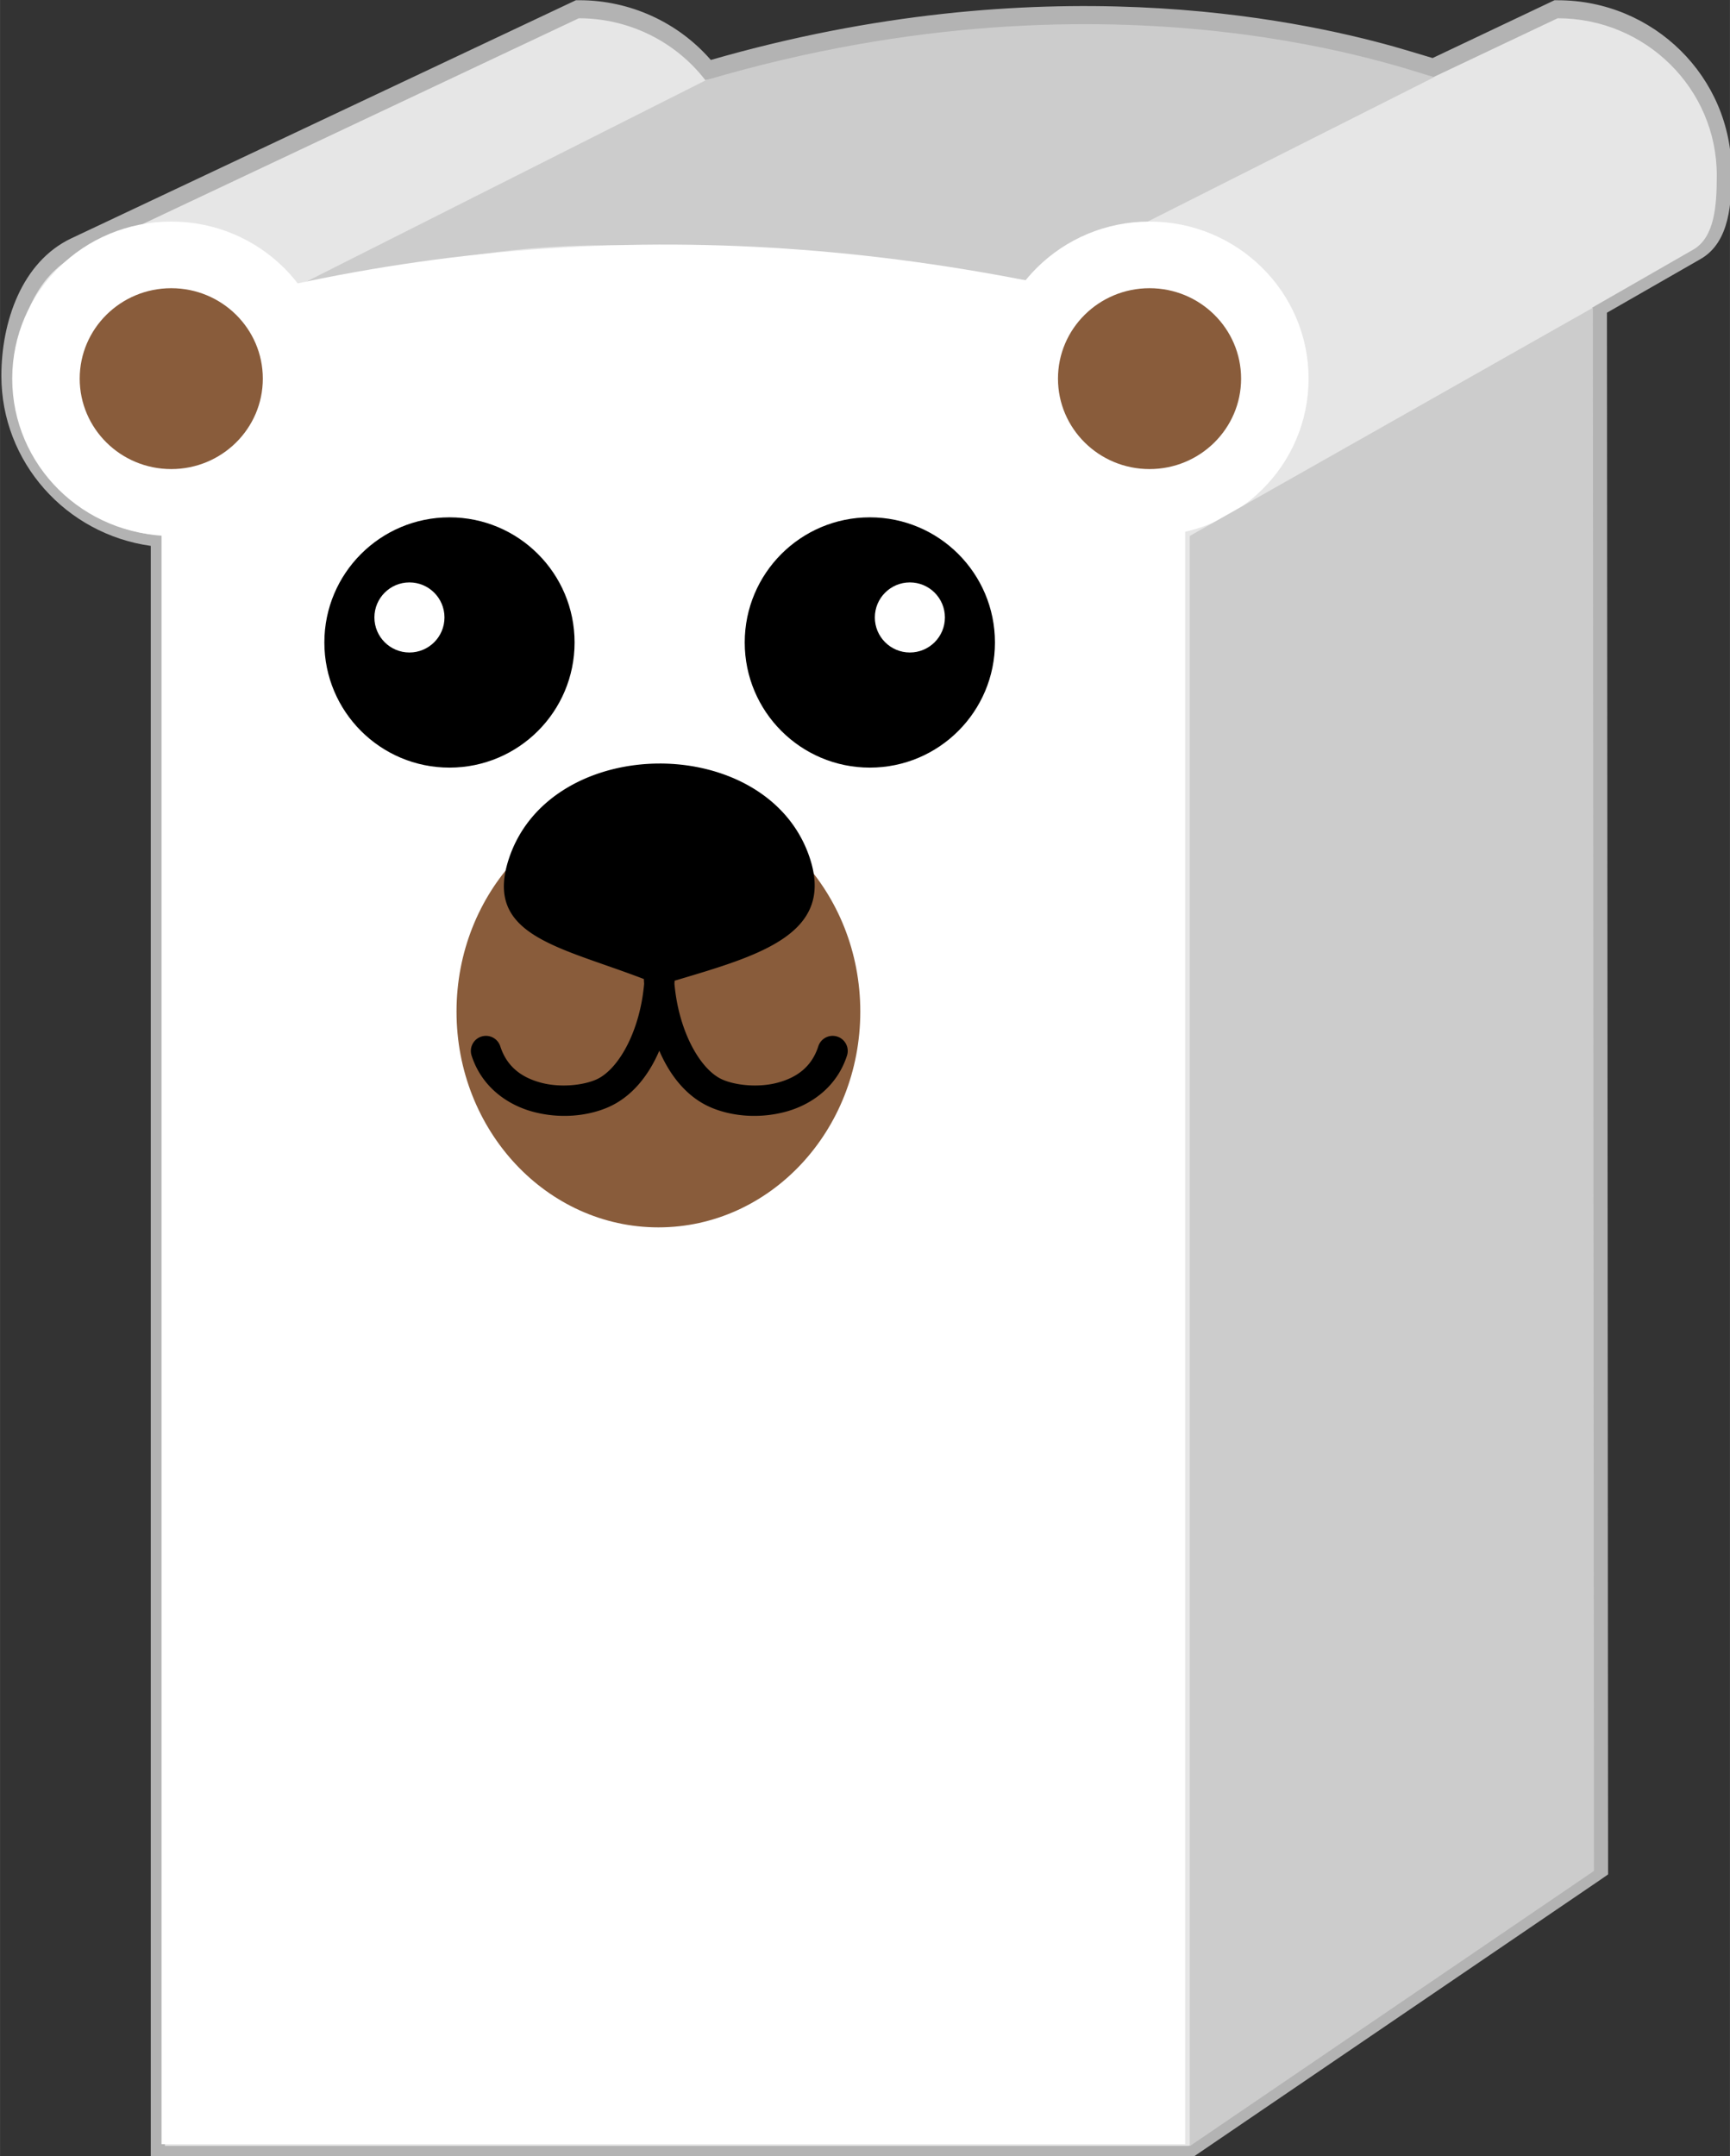 <?xml version="1.0" encoding="UTF-8" standalone="no"?>
<!-- Created with Inkscape (http://www.inkscape.org/) -->

<svg
   width="2.321in"
   height="2.892in"
   viewBox="0 0 58.942 73.445"
   version="1.1"
   id="svg1"
   xml:space="preserve"
   xmlns="http://www.w3.org/2000/svg"
   xmlns:svg="http://www.w3.org/2000/svg"><rect x="0" y="0" width="58.942" height="73.445" fill="#333333" stroke="none"/><defs
     id="defs1" /><g
     id="layer1"
     transform="translate(-128.69,-93.155)"><g
       id="g92"
       transform="matrix(1.254,0,0,1.254,-312.271,2.685)"><path
         id="path53"
         style="fill:#b3b3b3;fill-opacity:1;stroke-width:0.414;stroke-linecap:round;stroke-linejoin:round;paint-order:stroke fill markers"
         d="m 367.289,72.152 -13.707,6.467 c -1.352,0.638 -1.902,2.278 -1.902,3.734 1e-5,2.345 1.752,4.3 4.059,4.621 v 43.752 h 28.342 l 11.051,-7.521 0.203,-0.141 -0.031,-42.424 2.545,-1.459 c 0.807,-0.463 0.84,-1.567 0.84,-2.361 -3e-5,-2.581 -2.116,-4.668 -4.721,-4.668 h -0.09 l -3.311,1.57 c -0.247,-0.075 -0.861,-0.258 -1.049,-0.311 -2.701,-0.754 -9.599,-2.219 -18.562,0.363 -0.894,-1.027 -2.198,-1.623 -3.576,-1.623 z" /><g
         id="g53"
         transform="matrix(0.489,0,0,0.489,354.13,-145.4)"><g
           id="g36"
           transform="matrix(0.645,0,0,0.637,-171.189,411.23)"
           style="opacity:1;fill:#e6e6e6"><path
             id="path33"
             style="opacity:1;fill:#e6e6e6;stroke-width:1.322;stroke-linecap:round;stroke-linejoin:round;paint-order:stroke fill markers"
             d="m 307.385,54.415 -43.219,20.645 c -3.68,1.758 -5.305,6.427 -5.305,10.831 4e-5,7.245 5.638,13.239 12.87,13.682 v 140.385 h 88.23 l 34.72,-23.932 V 79.65 l 8.7,-5.056 c 1.863,-1.082 2.034,-3.883 2.034,-6.472 -1.1e-4,-7.571 -6.137,-13.708 -13.708,-13.708 l -10.689,5.127 c -20.843,-4.131 -41.751,-4.274 -62.735,0.269 -2.593,-3.4 -6.623,-5.396 -10.899,-5.396 z" /><g
             id="g34"
             style="fill:#e6e6e6" /><g
             id="g35"
             transform="translate(-84.323)"
             style="fill:#e6e6e6" /></g><path
           style="opacity:1;fill:#cccccc;fill-opacity:1;stroke-width:3.2;stroke-linecap:round;stroke-linejoin:round;paint-order:fill markers stroke"
           d="m 74.605,449.162 -16.001,8.064 -6.458,3.255 c -30.089,-4.076 -30.532,-0.77 -40.469,0.171 L 34.135,449.333 c 23.026,-6.8 39.44,-0.368 40.47,-0.172 z"
           id="path36" /><g
           id="g52"
           transform="matrix(0.648,0,0,0.648,-292.973,419.84)"
           style="opacity:1"><g
             id="g51"
             transform="matrix(1.033,0,0,1.033,139.325,-2.829)"><g
               id="g42"
               transform="matrix(0.963,0,0,0.951,13.407,6.781)"><path
                 id="path37"
                 style="opacity:1;fill:#ffffff;stroke-width:1.322;stroke-linecap:round;stroke-linejoin:round;paint-order:stroke fill markers"
                 d="m 306.546,62.843 c 29.555,-8.88 58.954,-8.233 88.231,0 V 222.19 h -88.231 z" /><circle
                 style="opacity:1;fill:#895c3b;fill-opacity:1;stroke-width:0.576;stroke-linecap:round;stroke-linejoin:round;paint-order:stroke fill markers"
                 id="circle37"
                 cx="391.708"
                 cy="68.123"
                 r="7.892" /><g
                 id="g39"><circle
                   style="opacity:1;fill:#ffffff;fill-opacity:1;stroke-width:1;stroke-linecap:round;stroke-linejoin:round;paint-order:stroke fill markers"
                   id="circle38"
                   cx="391.708"
                   cy="68.123"
                   r="13.708" /><circle
                   style="opacity:1;fill:#895c3b;fill-opacity:1;stroke-width:0.576;stroke-linecap:round;stroke-linejoin:round;paint-order:stroke fill markers"
                   id="circle39"
                   cx="391.708"
                   cy="68.123"
                   r="7.892" /></g><g
                 id="g41"
                 transform="translate(-84.323)"><circle
                   style="opacity:1;fill:#ffffff;fill-opacity:1;stroke-width:1;stroke-linecap:round;stroke-linejoin:round;paint-order:stroke fill markers"
                   id="circle40"
                   cx="391.708"
                   cy="68.123"
                   r="13.708" /><circle
                   style="opacity:1;fill:#895c3b;fill-opacity:1;stroke-width:0.576;stroke-linecap:round;stroke-linejoin:round;paint-order:stroke fill markers"
                   id="circle41"
                   cx="391.708"
                   cy="68.123"
                   r="7.892" /></g></g><g
               id="g47"
               transform="translate(0.62)"><g
                 id="g43"><circle
                   style="opacity:1;fill:#000000;fill-opacity:1;stroke-width:0.758;stroke-linecap:round;stroke-linejoin:round;paint-order:stroke fill markers"
                   id="circle42"
                   cx="331.892"
                   cy="93.462"
                   r="10.385" /><circle
                   style="opacity:1;fill:#ffffff;fill-opacity:1;stroke-width:0.212;stroke-linecap:round;stroke-linejoin:round;paint-order:stroke fill markers"
                   id="circle43"
                   cx="328.569"
                   cy="91.385"
                   r="2.908" /></g><g
                 id="g46"
                 transform="matrix(-1,0,0,1,698.677,0)"><circle
                   style="opacity:1;fill:#000000;fill-opacity:1;stroke-width:0.758;stroke-linecap:round;stroke-linejoin:round;paint-order:stroke fill markers"
                   id="circle44"
                   cx="331.892"
                   cy="93.462"
                   r="10.385" /><circle
                   style="opacity:1;fill:#ffffff;fill-opacity:1;stroke-width:0.212;stroke-linecap:round;stroke-linejoin:round;paint-order:stroke fill markers"
                   id="circle45"
                   cx="328.569"
                   cy="91.385"
                   r="2.908" /></g></g><g
               id="g50"
               transform="translate(0,2.268)"><g
                 id="g48"
                 transform="matrix(1.706,0,0,1.823,-318.399,-2.361)"><circle
                   style="opacity:1;fill:#895c3b;fill-opacity:1;stroke-width:0.717;stroke-linecap:round;stroke-linejoin:round;paint-order:stroke fill markers"
                   id="circle47"
                   cx="391.708"
                   cy="68.123"
                   r="9.823" /></g><g
                 id="g49"
                 transform="matrix(1.583,0,0,0.571,-270.131,73.957)"
                 style="fill:#000000"><path
                   id="path48"
                   style="opacity:1;stroke-width:0.576;stroke-linecap:round;stroke-linejoin:round;paint-order:stroke fill markers"
                   d="m 391.721,47.783 c -3.401,0.004 -6.806,4.611 -7.906,13.807 -1.345,11.241 2.632,12.777 7.075,17.513 0.004,0.228 0.008,0.455 0.014,0.682 -0.219,6.981 -1.366,12.56 -2.528,13.945 -0.698,0.833 -1.87,1.175 -2.867,0.448 -0.997,-0.727 -1.795,-2.26 -2.148,-5.299 a 0.79,2.191 0 0 0 -0.994,-1.412 0.79,2.191 0 0 0 -0.511,2.756 c 0.53,4.564 1.878,7.193 3.252,8.195 1.374,1.002 2.802,0.64 3.894,-0.663 1.196,-1.428 2.104,-4.4 2.697,-8.232 0.594,3.832 1.501,6.804 2.697,8.232 1.092,1.303 2.519,1.665 3.894,0.663 1.374,-1.002 2.722,-3.63 3.252,-8.195 a 0.79,2.191 0 0 0 -0.511,-2.756 0.79,2.191 0 0 0 -0.994,1.412 c -0.353,3.039 -1.152,4.572 -2.149,5.299 -0.997,0.727 -2.168,0.385 -2.866,-0.448 -1.161,-1.386 -2.308,-6.965 -2.528,-13.945 0.003,-0.146 0.007,-0.293 0.009,-0.44 4.357,-3.603 8.397,-6.684 7.097,-17.756 -1.082,-9.213 -4.478,-13.811 -7.879,-13.807 z" /></g></g></g></g><path
           style="opacity:1;fill:#cccccc;fill-opacity:1;stroke-width:3.2;stroke-linecap:round;stroke-linejoin:round;paint-order:fill markers stroke"
           d="m 61.021,474.65 22.397,-12.677 0.062,86.839 -22.459,15.288 z"
           id="path52" /></g></g></g></svg>
